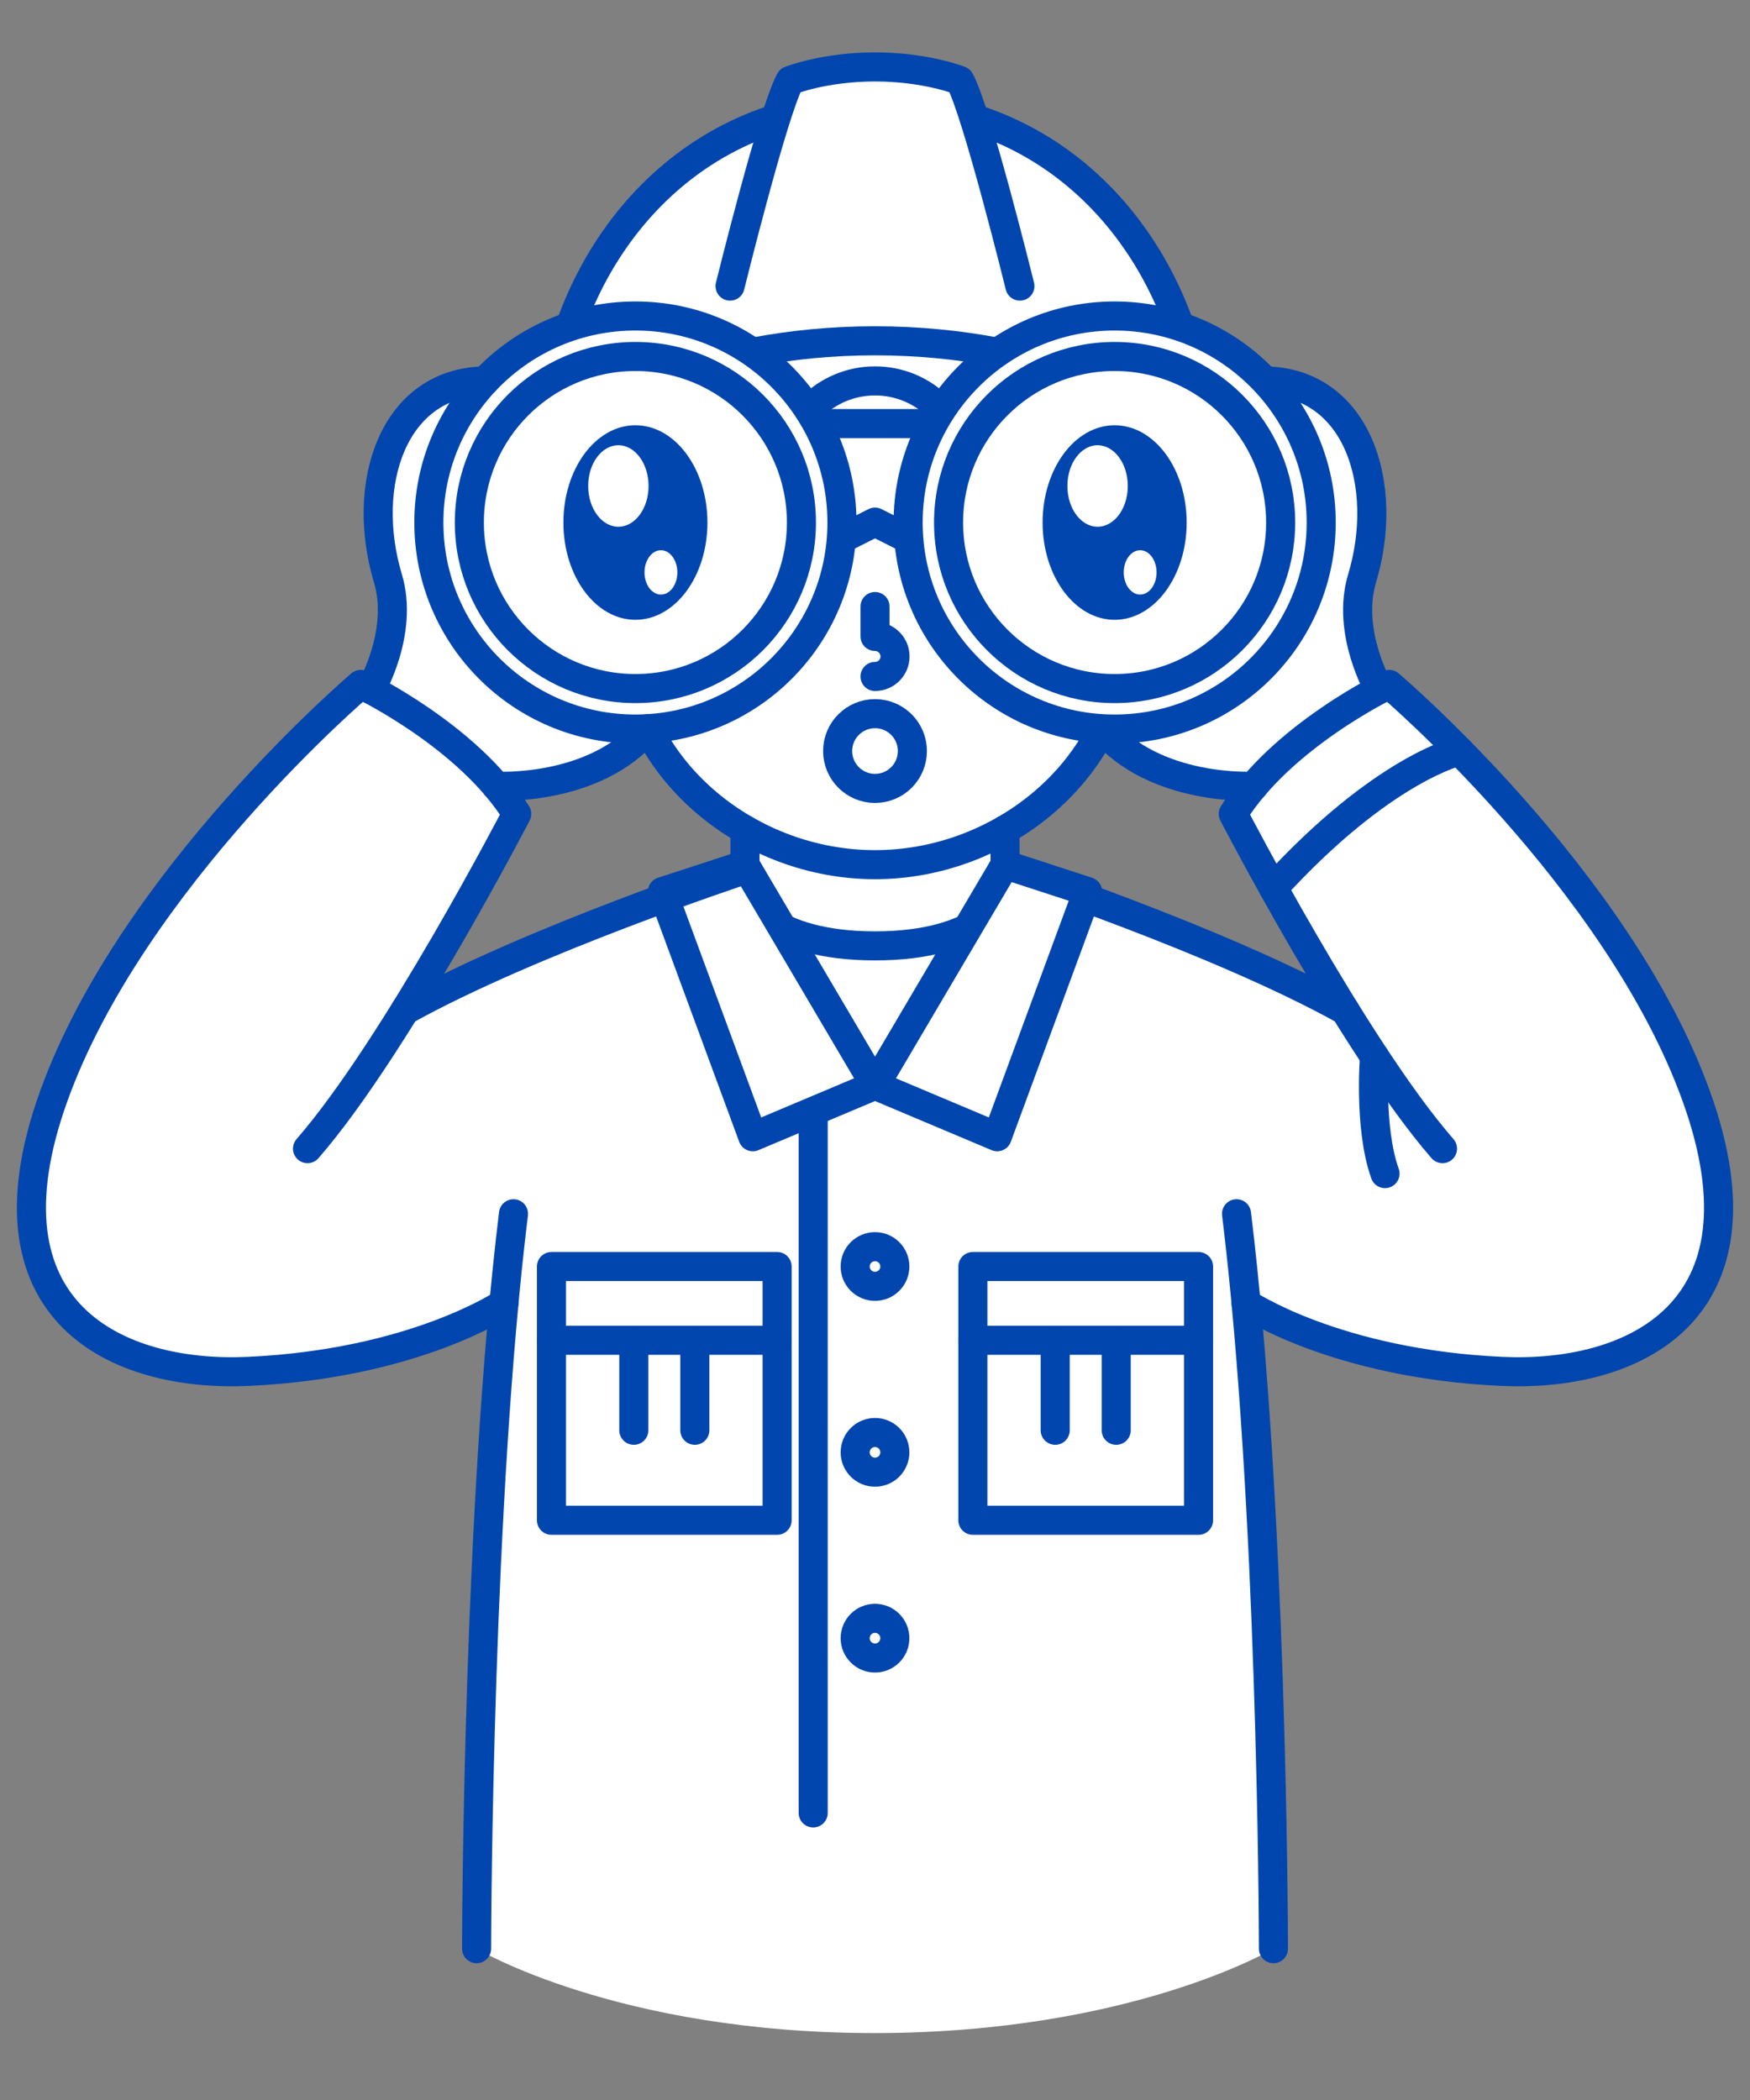 <?xml version="1.0" encoding="utf-8"?>
<!-- Generator: Adobe Illustrator 16.0.4, SVG Export Plug-In . SVG Version: 6.00 Build 0)  -->
<!DOCTYPE svg PUBLIC "-//W3C//DTD SVG 1.1//EN" "http://www.w3.org/Graphics/SVG/1.1/DTD/svg11.dtd">
<svg version="1.1" id="figure" xmlns="http://www.w3.org/2000/svg" xmlns:xlink="http://www.w3.org/1999/xlink" x="0px" y="0px"
	 width="200px" height="240px" viewBox="0 0 200 240" enable-background="new 0 0 200 240" xml:space="preserve">
<rect x="0" y="0" width="200" height="240" fill="#808080" stroke="none"/>
<g>
	<path fill="#FFFFFF" d="M193.859,125.277c-5.752-15.973-18.605-30.849-27.057-39.444l0.002-0.001l-0.004,0.001
		c-4.693-4.772-8.033-7.614-8.033-7.614s-0.451,0.216-1.217,0.625l0.072-0.058c0,0-3.809-6.513-1.957-12.679
		c3.213-10.704-0.533-22.431-11.104-22.576l-0.01,0.019c-2.645-2.81-5.967-4.969-9.711-6.216
		c-3.924-11.086-12.127-20.126-23.5-23.765c-0.639-2.007-1.217-3.601-1.648-4.375c0,0-3.918-1.547-9.693-1.547
		c-5.781,0-9.699,1.547-9.699,1.547c-0.43,0.774-1.006,2.368-1.646,4.376C77.287,17.21,69.08,26.25,65.158,37.335
		c-3.746,1.247-7.062,3.408-9.711,6.217l-0.01-0.021c-10.573,0.146-14.317,11.872-11.103,22.576
		c1.853,6.166-1.96,12.679-1.96,12.679l0.071,0.056c-0.764-0.408-1.215-0.623-1.215-0.623s-3.339,2.842-8.028,7.614l-0.006-0.001
		l0.001,0.001c-8.451,8.595-21.304,23.471-27.056,39.444c-8.95,24.844,7.397,32.129,22.211,31.453
		c19.045-0.869,29.239-7.77,29.239-7.77v0.002c-2.955,31.68-3.125,70.764-3.125,73.744c0,0,16.069,9.645,45.459,9.645
		c29.391,0,45.611-9.645,45.611-9.645c0-2.98-0.168-42.064-3.125-73.746c0.002,0.004,10.195,6.9,29.234,7.77
		C186.461,157.406,202.809,150.121,193.859,125.277z M46.287,115.475L46.287,115.475c3.073-4.959,5.94-9.956,8.18-13.979v0.001
		v-0.001c2.779-4.993,4.588-8.481,4.588-8.481c-0.686-1.104-1.473-2.161-2.328-3.166c0.133,0.008,11.336,0.616,17.318-6.57
		l-0.008-0.026l0,0c2.393,4.797,6.32,8.815,11.104,11.566v4.001l-9.434,3.077l0.262,0.709
		C67.613,105.662,55.096,110.567,46.287,115.475z M153.717,115.475c-8.811-4.908-21.328-9.812-29.68-12.869l0.258-0.71l-9.432-3.077
		v-4.002c4.779-2.752,8.705-6.77,11.1-11.566h0.002l-0.01,0.027c5.982,7.186,17.186,6.578,17.318,6.57
		c-0.855,1.005-1.643,2.062-2.328,3.166c0,0,1.807,3.488,4.586,8.481v0.001v-0.001c2.24,4.023,5.109,9.021,8.188,13.979H153.717z"/>
	
		<path fill="none" stroke="#0046AE" stroke-width="3.322" stroke-linecap="round" stroke-linejoin="round" stroke-miterlimit="10" d="
		M115.18,99.494c0,0,24.191,7.99,38.537,15.981"/>
	
		<path fill="none" stroke="#0046AE" stroke-width="3.322" stroke-linecap="round" stroke-linejoin="round" stroke-miterlimit="10" d="
		M142.412,148.961c0,0,10.189,6.9,29.234,7.77c14.814,0.676,31.162-6.609,22.213-31.453c-8.947-24.844-35.092-47.058-35.092-47.058
		s-12.27,5.847-17.822,14.795c0,0,13.799,26.638,23.912,38.261"/>
	
		<path fill="none" stroke="#0046AE" stroke-width="3.322" stroke-linecap="round" stroke-linejoin="round" stroke-miterlimit="10" d="
		M157.088,120.747c0,0-0.674,8.148,1.199,13.38"/>
	
		<path fill="none" stroke="#0046AE" stroke-width="3.322" stroke-linecap="round" stroke-linejoin="round" stroke-miterlimit="10" d="
		M166.805,85.833c0,0-8.758,1.952-21.273,15.664"/>
	
		<path fill="none" stroke="#0046AE" stroke-width="3.322" stroke-linecap="round" stroke-linejoin="round" stroke-miterlimit="10" d="
		M143.287,89.848c0,0-11.316,0.658-17.332-6.57"/>
	
		<path fill="none" stroke="#0046AE" stroke-width="3.322" stroke-linecap="round" stroke-linejoin="round" stroke-miterlimit="10" d="
		M157.623,78.787c0,0-3.809-6.513-1.957-12.679c3.213-10.704-0.533-22.431-11.104-22.576"/>
	
		<path fill="#FFFFFF" stroke="#0046AE" stroke-width="3.322" stroke-linecap="round" stroke-linejoin="round" stroke-miterlimit="10" d="
		M100,98.819c14.314,0,27.281-10.575,28.424-24.262c7.891-2.934,9.148-9.264,8.049-14.049c-0.963-4.185-4.32-4.922-6.592-4.322
		C128.857,34.207,117.037,22.918,100,22.918c-17.035,0-28.859,11.288-29.881,33.268c-2.273-0.6-5.633,0.138-6.592,4.322
		c-1.1,4.785,0.158,11.115,8.051,14.049C72.719,88.244,85.688,98.819,100,98.819z"/>
	<path fill="#0046AE" d="M116.553,64.502c0,2.241-1.346,4.058-3.002,4.058c-1.666,0-3.008-1.816-3.008-4.058s1.342-4.06,3.008-4.06
		C115.207,60.443,116.553,62.261,116.553,64.502z"/>
	<ellipse fill="#0046AE" cx="86.454" cy="64.502" rx="3.007" ry="4.058"/>
	
		<path fill="none" stroke="#0046AE" stroke-width="3.322" stroke-linecap="round" stroke-linejoin="round" stroke-miterlimit="10" d="
		M100.002,69.318v3.416c1.262,0,2.287,1.028,2.287,2.291c0,1.264-1.025,2.286-2.287,2.286"/>
	
		<path fill="none" stroke="#0046AE" stroke-width="3.322" stroke-linecap="round" stroke-linejoin="round" stroke-miterlimit="10" d="
		M85.141,94.816v7.655c0,0,2.619,5.629,14.861,5.629s14.861-5.629,14.861-5.629v-7.655"/>
	
		<path fill="none" stroke="#0046AE" stroke-width="3.322" stroke-linecap="round" stroke-linejoin="round" stroke-miterlimit="10" d="
		M145.537,222.707c0-3.312-0.209-51.217-4.219-83.992"/>
	
		<path fill="none" stroke="#0046AE" stroke-width="3.322" stroke-linecap="round" stroke-linejoin="round" stroke-miterlimit="10" d="
		M58.684,138.715c-4.01,32.775-4.217,80.68-4.217,83.992"/>
	
		<polyline fill="none" stroke="#0046AE" stroke-width="3.322" stroke-linecap="round" stroke-linejoin="round" stroke-miterlimit="10" points="
		100.002,124.029 92.936,124.029 92.936,207.191 	"/>
	
		<path fill="#FFFFFF" stroke="#0046AE" stroke-width="3.322" stroke-linecap="round" stroke-linejoin="round" stroke-miterlimit="10" d="
		M102.268,144.746c0,1.25-1.014,2.264-2.266,2.264s-2.268-1.014-2.268-2.264c0-1.256,1.016-2.27,2.268-2.27
		S102.268,143.49,102.268,144.746z"/>
	
		<circle fill="#FFFFFF" stroke="#0046AE" stroke-width="3.322" stroke-linecap="round" stroke-linejoin="round" stroke-miterlimit="10" cx="100.001" cy="165.982" r="2.267"/>
	
		<path fill="#FFFFFF" stroke="#0046AE" stroke-width="3.322" stroke-linecap="round" stroke-linejoin="round" stroke-miterlimit="10" d="
		M102.268,187.223c0,1.25-1.014,2.264-2.266,2.264s-2.268-1.014-2.268-2.264c0-1.256,1.016-2.27,2.268-2.27
		S102.268,185.967,102.268,187.223z"/>
	
		<path fill="#FFFFFF" stroke="#0046AE" stroke-width="3.322" stroke-linecap="round" stroke-linejoin="round" stroke-miterlimit="10" d="
		M100.002,124.029"/>
	
		<polygon fill="#FFFFFF" stroke="#0046AE" stroke-width="3.322" stroke-linecap="round" stroke-linejoin="round" stroke-miterlimit="10" points="
		100.002,124.029 114.863,98.819 124.295,101.896 113.965,129.914 	"/>
	<g>
		
			<rect x="111.186" y="144.746" fill="none" stroke="#0046AE" stroke-width="3.322" stroke-linecap="round" stroke-linejoin="round" stroke-miterlimit="10" width="25.791" height="8.43"/>
		
			<polyline fill="none" stroke="#0046AE" stroke-width="3.322" stroke-linecap="round" stroke-linejoin="round" stroke-miterlimit="10" points="
			111.186,153.176 111.186,173.746 136.977,173.746 136.977,153.176 		"/>
	</g>
	<g>
		
			<line fill="none" stroke="#0046AE" stroke-width="3.322" stroke-linecap="round" stroke-linejoin="round" stroke-miterlimit="10" x1="120.596" y1="153.176" x2="120.596" y2="163.461"/>
		
			<line fill="none" stroke="#0046AE" stroke-width="3.322" stroke-linecap="round" stroke-linejoin="round" stroke-miterlimit="10" x1="127.566" y1="153.176" x2="127.566" y2="163.461"/>
	</g>
	<g>
		
			<rect x="63.023" y="144.746" fill="none" stroke="#0046AE" stroke-width="3.322" stroke-linecap="round" stroke-linejoin="round" stroke-miterlimit="10" width="25.791" height="8.43"/>
		
			<polyline fill="none" stroke="#0046AE" stroke-width="3.322" stroke-linecap="round" stroke-linejoin="round" stroke-miterlimit="10" points="
			88.814,153.176 88.814,173.746 63.023,173.746 63.023,153.176 		"/>
	</g>
	<g>
		
			<line fill="none" stroke="#0046AE" stroke-width="3.322" stroke-linecap="round" stroke-linejoin="round" stroke-miterlimit="10" x1="79.408" y1="153.176" x2="79.408" y2="163.461"/>
		
			<line fill="none" stroke="#0046AE" stroke-width="3.322" stroke-linecap="round" stroke-linejoin="round" stroke-miterlimit="10" x1="72.436" y1="153.176" x2="72.436" y2="163.461"/>
	</g>
	
		<polygon fill="#FFFFFF" stroke="#0046AE" stroke-width="3.322" stroke-linecap="round" stroke-linejoin="round" stroke-miterlimit="10" points="
		100.002,124.029 85.141,98.819 75.707,101.896 86.037,129.914 	"/>
	<g>
		<path fill="#0046AE" d="M107.634,55.022c0,0,0.05-0.02,0.142-0.058c0.115-0.048,0.261-0.102,0.431-0.161
			c0.35-0.119,0.839-0.271,1.432-0.4c1.179-0.275,2.787-0.456,4.388-0.32c0.399,0.02,0.797,0.083,1.186,0.145
			c0.391,0.047,0.766,0.158,1.129,0.24c0.367,0.074,0.705,0.212,1.03,0.315c0.327,0.099,0.622,0.229,0.894,0.352
			c0.551,0.225,0.978,0.471,1.275,0.643c0.299,0.169,0.47,0.266,0.47,0.266c0.482,0.273,0.651,0.886,0.378,1.368
			c-0.253,0.447-0.798,0.625-1.261,0.431l-0.1-0.042c0,0-0.153-0.064-0.421-0.177c-0.267-0.116-0.645-0.283-1.121-0.413
			c-0.234-0.077-0.487-0.158-0.766-0.206c-0.276-0.051-0.559-0.137-0.865-0.16c-0.305-0.03-0.612-0.091-0.935-0.089
			c-0.319-0.013-0.642-0.031-0.966-0.007c-1.296,0.037-2.573,0.332-3.478,0.656c-0.454,0.155-0.815,0.316-1.055,0.429
			c-0.124,0.059-0.207,0.102-0.245,0.125c-0.062,0.034-0.095,0.052-0.095,0.052l-0.021,0.011c-0.807,0.441-1.818,0.144-2.259-0.663
			s-0.144-1.818,0.662-2.258C107.52,55.072,107.577,55.045,107.634,55.022z"/>
	</g>
	<g>
		<path fill="#0046AE" d="M90.921,58.013c0,0-0.033-0.018-0.095-0.052c-0.039-0.023-0.122-0.066-0.246-0.125
			c-0.239-0.113-0.6-0.274-1.055-0.429c-0.904-0.324-2.181-0.619-3.477-0.656c-0.325-0.023-0.647-0.006-0.966,0.007
			c-0.322-0.001-0.629,0.059-0.934,0.089c-0.307,0.023-0.589,0.108-0.865,0.16c-0.278,0.048-0.531,0.129-0.765,0.206
			c-0.477,0.13-0.854,0.297-1.121,0.413c-0.268,0.113-0.421,0.177-0.421,0.177l-0.099,0.042c-0.511,0.214-1.1-0.026-1.314-0.538
			c-0.199-0.474-0.006-1.015,0.431-1.261c0,0,0.17-0.097,0.469-0.266c0.298-0.172,0.724-0.419,1.275-0.643
			c0.271-0.123,0.566-0.254,0.894-0.353c0.325-0.103,0.663-0.24,1.03-0.314c0.364-0.083,0.739-0.193,1.129-0.24
			c0.389-0.062,0.786-0.125,1.186-0.145c1.601-0.136,3.208,0.045,4.387,0.32c0.592,0.129,1.081,0.281,1.431,0.4
			c0.17,0.059,0.316,0.112,0.431,0.161c0.092,0.037,0.141,0.057,0.141,0.057c0.851,0.347,1.26,1.318,0.913,2.169
			c-0.347,0.851-1.318,1.26-2.169,0.914c-0.058-0.024-0.114-0.051-0.168-0.08L90.921,58.013z"/>
	</g>
	
		<path fill="#00AEEA" stroke="#00AEEA" stroke-width="3.322" stroke-linecap="round" stroke-linejoin="round" stroke-miterlimit="10" d="
		M100.002,19.494c-16.508,0-33.375,9.257-33.375,36.933c0,0,1.098-0.753,3.492-0.24l2.859,10.919c0,0,2.271-17.058,2.729-19.52
		c0.375-2.028,6.373-5.229,16.924-6.298l9.658,8.474V44.43l9.201,6.628l-3.984-9.758c10.469,1.079,16.412,4.268,16.789,6.285
		c0.457,2.462,2.727,19.52,2.727,19.52l2.859-10.919c2.395-0.513,3.494,0.24,3.494,0.24
		C133.375,28.929,116.508,19.494,100.002,19.494z"/>
	<g>
		<g>
			
				<path fill="#FFFFFF" stroke="#0046AE" stroke-width="3.322" stroke-linecap="round" stroke-linejoin="round" stroke-miterlimit="10" d="
				M137.08,46.79c-2.373-18.879-16.203-34.951-37.08-34.951S65.291,27.911,62.918,46.79H137.08z"/>
			
				<path fill="none" stroke="#0046AE" stroke-width="3.322" stroke-linecap="round" stroke-linejoin="round" stroke-miterlimit="10" d="
				M132.156,46.79c0,0-11.984-7.84-32.156-7.841c-20.172,0-32.156,7.841-32.156,7.841"/>
		</g>
		
			<path fill="#FFFFFF" stroke="#0046AE" stroke-width="3.322" stroke-linecap="round" stroke-linejoin="round" stroke-miterlimit="10" d="
			M83.436,32.698c0,0,4.934-20.021,6.865-23.503c0,0,3.918-1.547,9.699-1.547c5.775,0,9.693,1.547,9.693,1.547
			c1.936,3.482,6.867,23.503,6.867,23.503"/>
	</g>
	<g>
		
			<path fill="#FFFFFF" stroke="#0046AE" stroke-width="3.322" stroke-linecap="round" stroke-linejoin="round" stroke-miterlimit="10" d="
			M89.725,53.808c0-5.676,4.604-10.276,10.277-10.276c5.676,0,10.275,4.601,10.275,10.276"/>
		
			<polygon fill="#FFFFFF" stroke="#0046AE" stroke-width="3.322" stroke-linecap="round" stroke-linejoin="round" stroke-miterlimit="10" points="
			122.373,70.933 100.002,59.67 77.633,70.933 77.633,59.67 77.633,48.408 100.002,48.408 122.373,48.408 122.373,59.67 		"/>
		<g>
			
				<path fill="#FFFFFF" stroke="#0046AE" stroke-width="3.322" stroke-linecap="round" stroke-linejoin="round" stroke-miterlimit="10" d="
				M96.223,59.717c0,13.037-10.57,23.605-23.604,23.605c-13.039,0-23.607-10.568-23.607-23.605
				c0-13.035,10.568-23.604,23.607-23.604C85.652,36.113,96.223,46.682,96.223,59.717z"/>
			
				<circle fill="#FFFFFF" stroke="#0046AE" stroke-width="3.322" stroke-linecap="round" stroke-linejoin="round" stroke-miterlimit="10" cx="72.616" cy="59.717" r="18.976"/>
		</g>
		<g>
			
				<path fill="#FFFFFF" stroke="#0046AE" stroke-width="3.322" stroke-linecap="round" stroke-linejoin="round" stroke-miterlimit="10" d="
				M150.994,59.717c0,13.037-10.57,23.605-23.609,23.605c-13.035,0-23.598-10.568-23.598-23.605
				c0-13.035,10.562-23.604,23.598-23.604C140.424,36.113,150.994,46.682,150.994,59.717z"/>
			
				<path fill="#FFFFFF" stroke="#0046AE" stroke-width="3.322" stroke-linecap="round" stroke-linejoin="round" stroke-miterlimit="10" d="
				M146.361,59.717c0,10.48-8.492,18.977-18.977,18.977c-10.479,0-18.977-8.496-18.977-18.977c0-10.479,8.498-18.976,18.977-18.976
				C137.869,40.742,146.361,49.238,146.361,59.717z"/>
		</g>
	</g>
	
		<path fill="none" stroke="#0046AE" stroke-width="3.322" stroke-linecap="round" stroke-linejoin="round" stroke-miterlimit="10" d="
		M84.818,99.494c0,0-24.189,7.99-38.532,15.981"/>
	
		<path fill="none" stroke="#0046AE" stroke-width="3.322" stroke-linecap="round" stroke-linejoin="round" stroke-miterlimit="10" d="
		M57.592,148.961c0,0-10.194,6.9-29.239,7.77c-14.813,0.676-31.161-6.609-22.213-31.453c8.947-24.844,35.091-47.058,35.091-47.058
		S53.5,84.066,59.055,93.014c0,0-13.798,26.638-23.912,38.261"/>
	
		<path fill="none" stroke="#0046AE" stroke-width="3.322" stroke-linecap="round" stroke-linejoin="round" stroke-miterlimit="10" d="
		M56.713,89.848c0,0,11.314,0.658,17.332-6.57"/>
	
		<path fill="none" stroke="#0046AE" stroke-width="3.322" stroke-linecap="round" stroke-linejoin="round" stroke-miterlimit="10" d="
		M42.375,78.787c0,0,3.812-6.513,1.96-12.679c-3.214-10.704,0.534-22.431,11.103-22.576"/>
	<g>
		<path fill="#0046AE" d="M135.619,59.721c0,6.139-3.689,11.114-8.234,11.114c-4.551,0-8.23-4.976-8.23-11.114
			c0-6.14,3.68-11.12,8.23-11.12C131.93,48.601,135.619,53.582,135.619,59.721z"/>
		<ellipse fill="#FFFFFF" cx="125.439" cy="55.542" rx="3.451" ry="4.658"/>
		<ellipse fill="#FFFFFF" cx="130.302" cy="65.417" rx="1.876" ry="2.534"/>
	</g>
	<g>
		<path fill="#0046AE" d="M80.85,59.721c0,6.139-3.688,11.114-8.23,11.114c-4.553,0-8.232-4.976-8.232-11.114
			c0-6.14,3.68-11.12,8.232-11.12C77.162,48.601,80.85,53.582,80.85,59.721z"/>
		<ellipse fill="#FFFFFF" cx="70.671" cy="55.542" rx="3.45" ry="4.658"/>
		<path fill="#FFFFFF" d="M77.412,65.417c0,1.4-0.842,2.535-1.875,2.535c-1.041,0-1.879-1.134-1.879-2.533
			c0-1.4,0.838-2.536,1.879-2.536C76.57,62.881,77.412,64.017,77.412,65.417z"/>
	</g>
	
		<circle fill="none" stroke="#0046AE" stroke-width="3.322" stroke-linecap="round" stroke-linejoin="round" stroke-miterlimit="10" cx="100.001" cy="85.833" r="4.271"/>
</g>
</svg>
